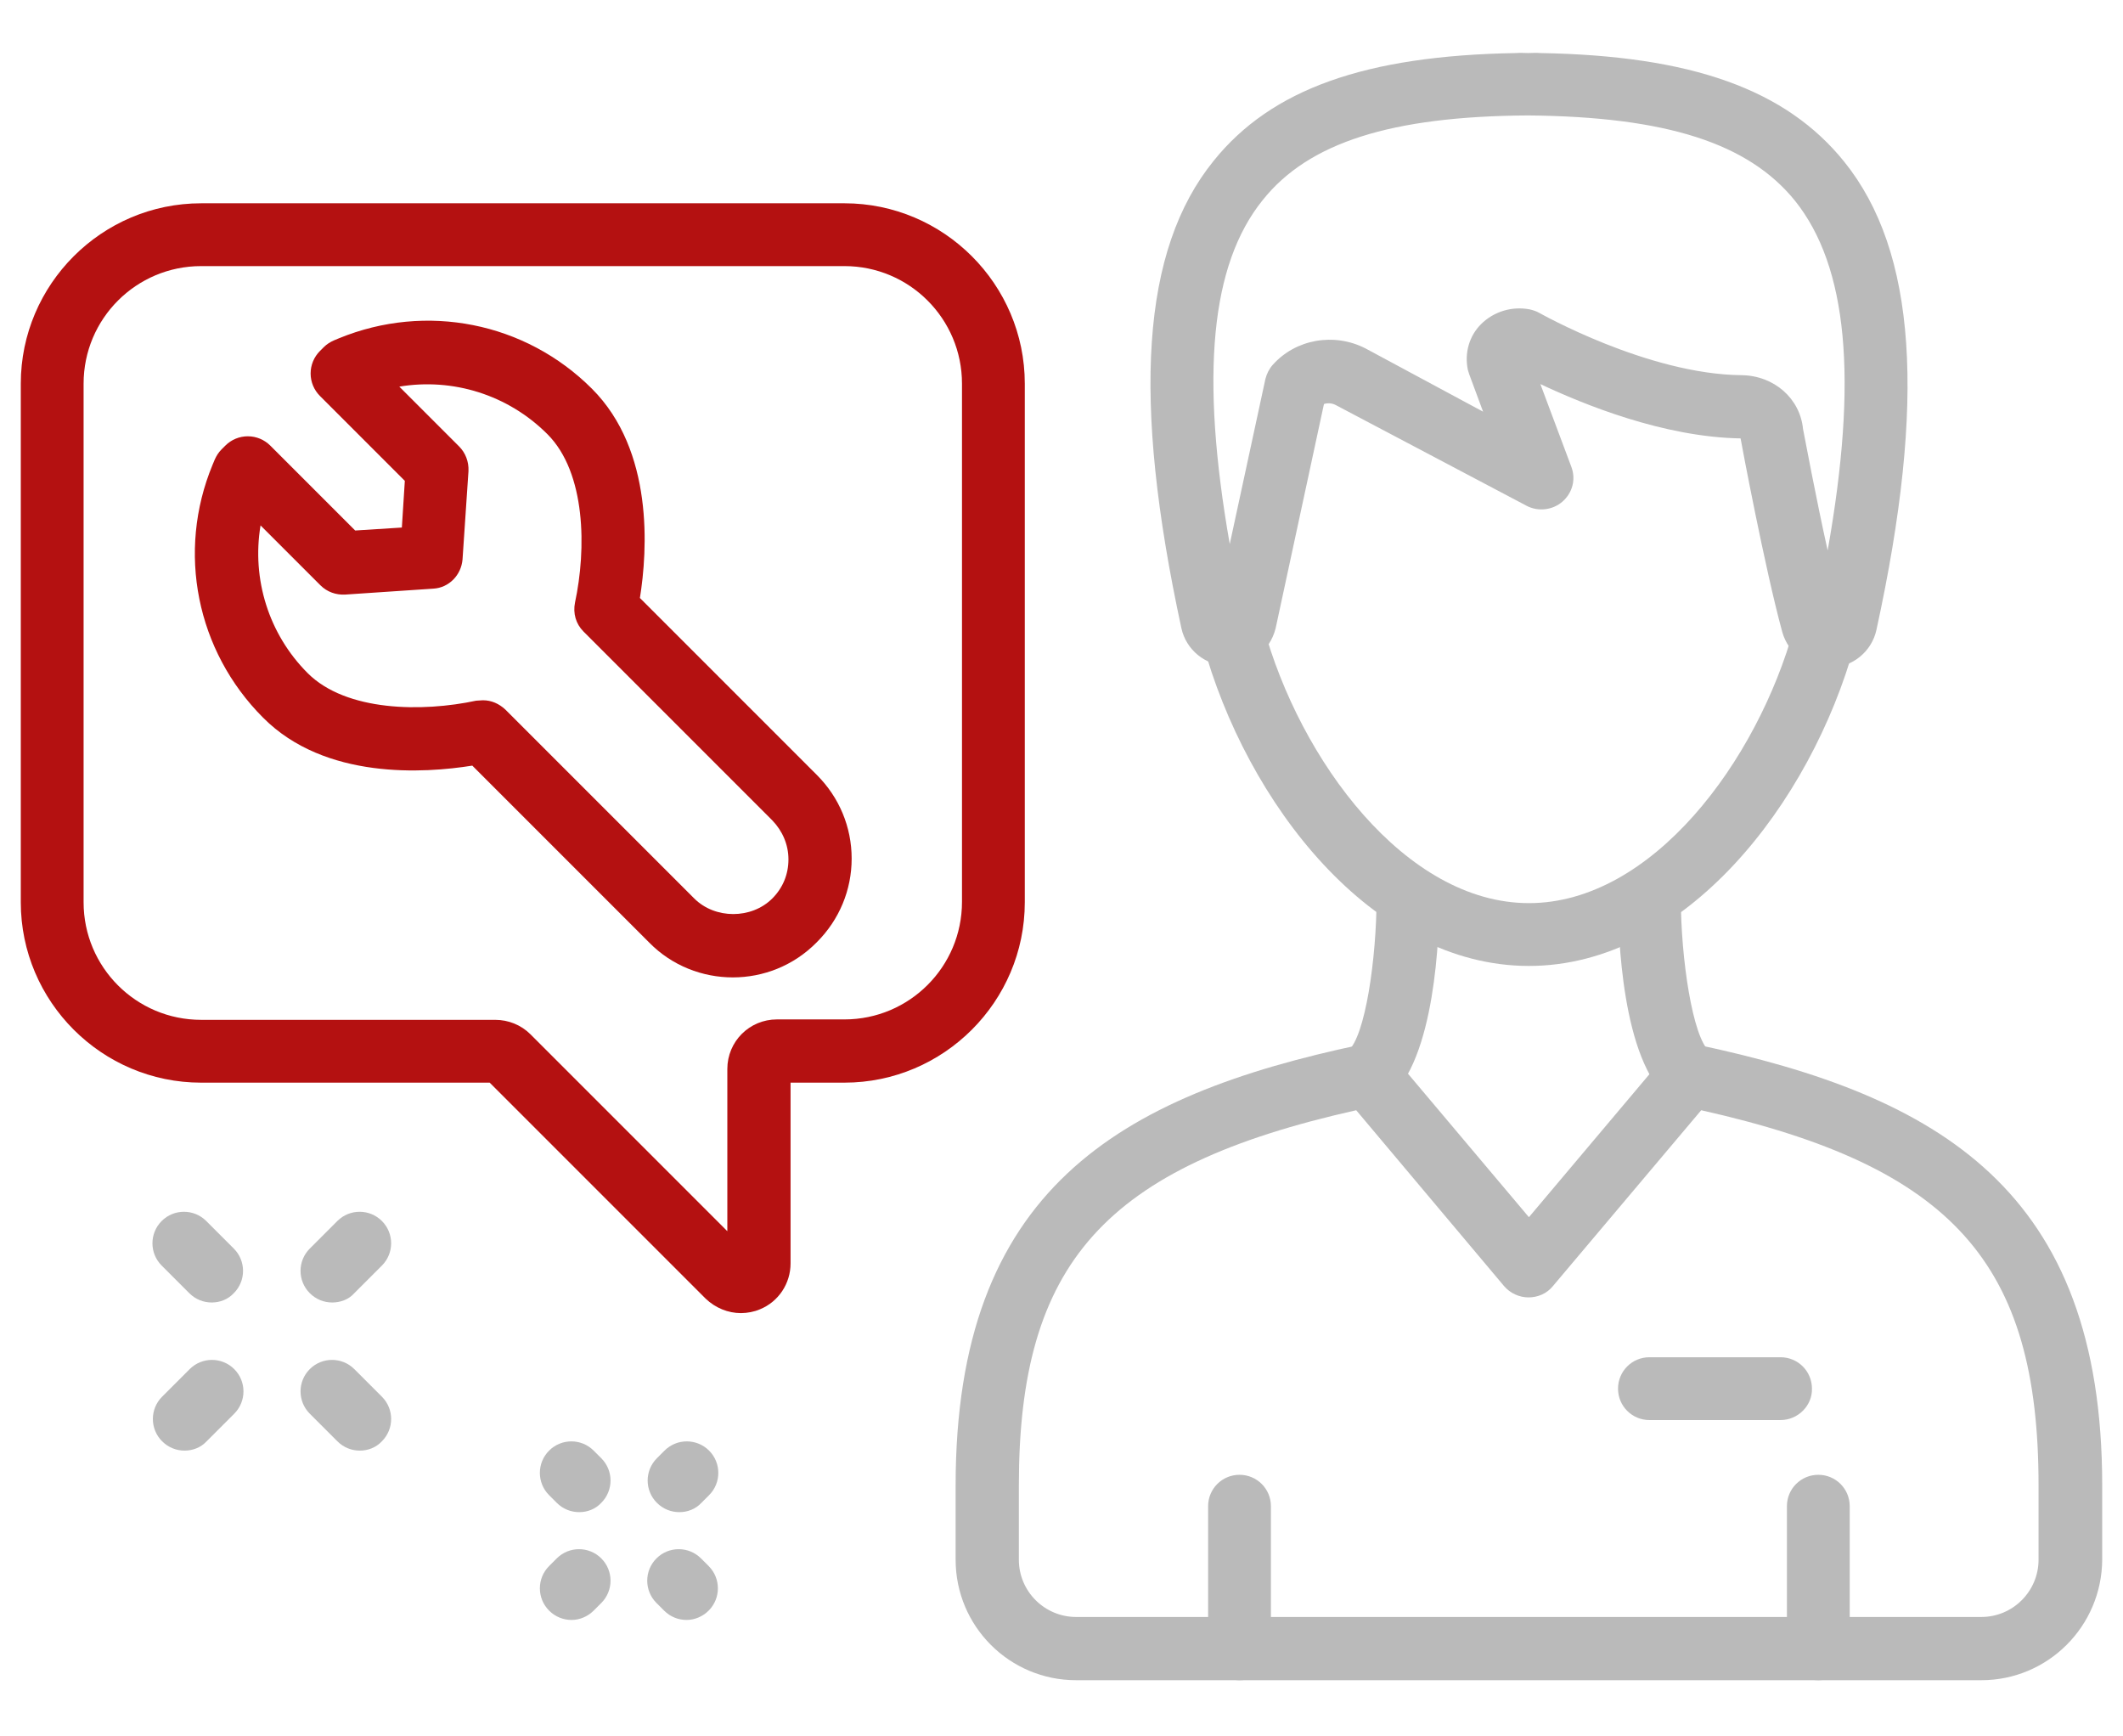 <?xml version="1.0" encoding="utf-8"?>
<!-- Generator: Adobe Illustrator 22.1.0, SVG Export Plug-In . SVG Version: 6.00 Build 0)  -->
<svg version="1.1" id="Layer_1" xmlns="http://www.w3.org/2000/svg" xmlns:xlink="http://www.w3.org/1999/xlink" x="0px" y="0px"
	 viewBox="0 0 500.3 409" style="enable-background:new 0 0 500.3 409;" xml:space="preserve">
<style type="text/css">
	.st0{fill:#BABABA;}
	.st1{fill:#53AF31;}
	.st2{fill:#B41111;}
</style>
<g>
	<g>
		<g>
			<path class="st2" d="M174.6,309.4c-3,0-6-1.2-8.3-3.4l-50.9-50.9h-68C24,255.1,4.9,236,4.9,212.6V90.4
				c0-23.4,19.1-42.5,42.5-42.5H199c23.4,0,42.5,19.1,42.5,42.5v122.2c0,23.4-19.1,42.5-42.5,42.5h-12.7v42.6c0,4.7-2.8,9-7.2,10.8
				C177.7,309.1,176.1,309.4,174.6,309.4z M47.4,62.7c-15.3,0-27.7,12.4-27.7,27.7v122.2c0,15.3,12.4,27.7,27.7,27.7h69.3
				c3.1,0,6.1,1.2,8.3,3.4l46.4,46.4v-38.2c0-6.5,5.2-11.7,11.7-11.7H199c15.3,0,27.7-12.4,27.7-27.7V90.4
				c0-15.3-12.4-27.7-27.7-27.7H47.4z M116.8,255.1L116.8,255.1L116.8,255.1z"/>
		</g>
		<g>
			<path class="st2" d="M172.7,230.3c-7.1,0-14.3-2.7-19.7-8.2l-41.7-41.7c-11.2,1.8-34.7,3.4-49.3-11.3
				c-15.7-15.7-20.4-39.1-11.9-59.6l0.5-1.2c0.4-0.9,0.9-1.7,1.6-2.4l0.9-0.9c1.4-1.4,3.3-2.2,5.3-2.2c0,0,0,0,0,0
				c2,0,3.9,0.8,5.3,2.2l20,20l11-0.7l0.7-11l-20-20c-1.4-1.4-2.2-3.3-2.2-5.3c0-2,0.8-3.9,2.2-5.3l0.9-0.9c0.7-0.7,1.5-1.2,2.4-1.6
				l1.2-0.5c20.5-8.4,43.9-3.8,59.6,11.9l0,0l0,0c14.6,14.6,13.1,38.1,11.3,49.3l41.7,41.7c5.3,5.3,8.2,12.3,8.2,19.7
				c0,7.4-2.9,14.4-8.2,19.7C187,227.6,179.8,230.3,172.7,230.3z M113.8,165c2,0,3.8,0.8,5.3,2.2l44.5,44.5c4.9,4.9,13.5,4.9,18.4,0
				c2.5-2.5,3.8-5.7,3.8-9.2c0-3.5-1.4-6.7-3.8-9.2l-44.5-44.5c-1.8-1.8-2.5-4.3-2-6.8c2.7-12.6,2.6-30.6-6.5-39.7l0,0
				C119.7,93,106.7,89,94.1,91.1l14.1,14.1c1.5,1.5,2.3,3.6,2.2,5.8l-1.4,20.8c-0.3,3.7-3.2,6.7-6.9,6.9l-20.8,1.4
				c-2.1,0.1-4.2-0.6-5.8-2.2l-14.1-14.1c-2.1,12.6,1.9,25.6,11.1,34.8c9.1,9.1,27.1,9.2,39.7,6.5C112.7,165.1,113.3,165,113.8,165z
				"/>
		</g>
	</g>
	<g>
		<g>
			<path class="st0" d="M360.3,227.6c-36.9,0-66.6-38.4-76.9-76.2c-1.1-4,1.3-8,5.2-9.1c4-1.1,8,1.3,9.1,5.2
				c8.6,31.6,33.5,65.3,62.6,65.3c29,0,53.8-33.4,62.5-64.9c1.1-4,5.2-6.3,9.1-5.2c4,1.1,6.3,5.2,5.2,9.1
				C426.7,189.4,397,227.6,360.3,227.6z"/>
		</g>
		<g>
			<path class="st0" d="M292.1,395.9c-4.1,0-7.4-3.3-7.4-7.4v-33.6c0-4.1,3.3-7.4,7.4-7.4s7.4,3.3,7.4,7.4v33.6
				C299.5,392.6,296.2,395.9,292.1,395.9z"/>
		</g>
		<g>
			<path class="st0" d="M466.9,395.9H253.6c-15.7,0-28.4-12.7-28.4-28.4V350c0-69.5,38.2-91.8,95.7-103.9c2.7-0.6,5.5,0.4,7.2,2.5
				l32.2,38.2l32.2-38.2c1.8-2.1,4.5-3,7.2-2.5c57.4,12.1,95.7,34.4,95.7,103.9v17.5C495.3,383.2,482.6,395.9,466.9,395.9z
				 M319.6,261.6c-59.4,13.3-79.5,36.1-79.5,88.4v17.5c0,7.5,6.1,13.5,13.5,13.5h213.3c7.5,0,13.5-6.1,13.5-13.5V350
				c0-52.4-20.2-75.1-79.5-88.4l-35,41.5c-1.4,1.7-3.5,2.6-5.7,2.6l0,0c-2.2,0-4.3-1-5.7-2.6L319.6,261.6z"/>
		</g>
		<g>
			<path class="st0" d="M428.5,395.9c-4.1,0-7.4-3.3-7.4-7.4v-33.6c0-4.1,3.3-7.4,7.4-7.4c4.1,0,7.4,3.3,7.4,7.4v33.6
				C435.9,392.6,432.6,395.9,428.5,395.9z"/>
		</g>
		<g>
			<path class="st0" d="M322.4,260.8c-2.1,0-4.3-0.9-5.7-2.7c-2.6-3.2-2.2-7.8,1-10.5c4-3.3,6.7-21.7,6.7-36.2
				c0-4.1,3.3-7.4,7.4-7.4h0c4.1,0,7.4,3.3,7.4,7.4c0,8.8-0.9,38.3-12.1,47.6C325.8,260.2,324.1,260.8,322.4,260.8z"/>
		</g>
		<g>
			<path class="st0" d="M398.1,260.8c-1.7,0-3.3-0.6-4.7-1.7c-11.2-9.3-12.1-38.8-12.1-47.6c0-4.1,3.3-7.4,7.4-7.4l0,0
				c4.1,0,7.4,3.3,7.4,7.4c0,14.5,2.8,32.9,6.7,36.2c3.2,2.6,3.6,7.3,1,10.5C402.4,259.9,400.3,260.8,398.1,260.8z"/>
		</g>
		<g>
			<path class="st0" d="M431,157.3c-5.1,0-9.6-3.4-11-8.4c-4.1-15-9.6-44.3-9.8-45.5c0,0,0-0.1,0-0.1c-18.2-0.3-37-8-47.2-12.8
				l7.3,19.5c1.1,2.9,0.3,6.1-2.1,8.2c-2.3,2-5.7,2.4-8.4,1l-45.1-23.8c-0.8-0.4-1.8-0.5-2.7-0.2l-11.4,52.9
				c-1.4,5.4-6.1,9-11.3,8.8c-5.3-0.1-9.8-3.8-10.9-8.9C266.7,93.9,269,58.9,286,37.9c13.6-16.9,35.7-24.8,71.3-25.4
				c0.9-0.1,1.9,0,2.8,0c0.9,0,1.9-0.1,2.8,0c35.8,0.6,58,8.6,71.7,25.6c17,21.1,19.4,56.2,7.6,110.3c-1.1,5.1-5.6,8.8-10.8,8.9
				C431.2,157.3,431.1,157.3,431,157.3z M424.9,101.1c0.5,2.5,3,16,5.8,28.6c7.2-40.5,4.7-66.9-7.7-82.4
				c-11-13.6-30.4-19.8-62.9-20.1c-32.3,0.2-51.7,6.4-62.5,19.9c-12.3,15.2-14.8,41.2-7.8,81.1l8.4-38.9c0.3-1.2,0.9-2.4,1.7-3.3
				c5.4-6.1,14.5-7.7,21.9-3.9L349.5,97l-3.3-8.9c-0.1-0.3-0.2-0.7-0.3-1c-0.8-3.9,0.3-7.9,3.1-10.7c3-3,7.3-4.3,11.5-3.5
				c0.8,0.2,1.5,0.4,2.2,0.8c0.2,0.1,25.6,14.5,47.7,14.7C418.1,88.5,424.2,93.9,424.9,101.1z"/>
		</g>
		<g>
			<path class="st0" d="M419.6,334.6h-30.9c-4.1,0-7.4-3.3-7.4-7.4c0-4.1,3.3-7.4,7.4-7.4h30.9c4.1,0,7.4,3.3,7.4,7.4
				C427.1,331.2,423.7,334.6,419.6,334.6z"/>
		</g>
		<g>
			<path class="st0" d="M43.5,341.8c-1.9,0-3.8-0.7-5.3-2.2c-2.9-2.9-2.9-7.6,0-10.5l6.5-6.5c2.9-2.9,7.6-2.9,10.5,0
				c2.9,2.9,2.9,7.6,0,10.5l-6.5,6.5C47.3,341.1,45.4,341.8,43.5,341.8z"/>
		</g>
		<g>
			<path class="st0" d="M78.3,306.9c-1.9,0-3.8-0.7-5.3-2.2c-2.9-2.9-2.9-7.6,0-10.5l6.5-6.5c2.9-2.9,7.6-2.9,10.5,0
				c2.9,2.9,2.9,7.6,0,10.5l-6.5,6.5C82.2,306.2,80.2,306.9,78.3,306.9z"/>
		</g>
		<g>
			<path class="st0" d="M84.8,341.8c-1.9,0-3.8-0.7-5.3-2.2l-6.5-6.5c-2.9-2.9-2.9-7.6,0-10.5c2.9-2.9,7.6-2.9,10.5,0l6.5,6.5
				c2.9,2.9,2.9,7.6,0,10.5C88.6,341.1,86.7,341.8,84.8,341.8z"/>
		</g>
		<g>
			<path class="st0" d="M49.9,306.9c-1.9,0-3.8-0.7-5.3-2.2l-6.5-6.5c-2.9-2.9-2.9-7.6,0-10.5c2.9-2.9,7.6-2.9,10.5,0l6.5,6.5
				c2.9,2.9,2.9,7.6,0,10.5C53.7,306.2,51.8,306.9,49.9,306.9z"/>
		</g>
		<g>
			<path class="st0" d="M161.8,381.7c-1.9,0-3.8-0.7-5.3-2.2l-1.8-1.8c-2.9-2.9-2.9-7.6,0-10.5c2.9-2.9,7.6-2.9,10.5,0l1.8,1.8
				c2.9,2.9,2.9,7.6,0,10.5C165.6,380.9,163.7,381.7,161.8,381.7z"/>
		</g>
		<g>
			<path class="st0" d="M136.5,356.3c-1.9,0-3.8-0.7-5.3-2.2l-1.8-1.8c-2.9-2.9-2.9-7.6,0-10.5c2.9-2.9,7.6-2.9,10.5,0l1.8,1.8
				c2.9,2.9,2.9,7.6,0,10.5C140.3,355.6,138.4,356.3,136.5,356.3z"/>
		</g>
		<g>
			<path class="st0" d="M160.1,356.3c-1.9,0-3.8-0.7-5.3-2.2c-2.9-2.9-2.9-7.6,0-10.5l1.8-1.8c2.9-2.9,7.6-2.9,10.5,0
				c2.9,2.9,2.9,7.6,0,10.5l-1.8,1.8C163.9,355.6,162,356.3,160.1,356.3z"/>
		</g>
		<g>
			<path class="st0" d="M134.7,381.7c-1.9,0-3.8-0.7-5.3-2.2c-2.9-2.9-2.9-7.6,0-10.5l1.8-1.8c2.9-2.9,7.6-2.9,10.5,0
				c2.9,2.9,2.9,7.6,0,10.5l-1.8,1.8C138.5,380.9,136.6,381.7,134.7,381.7z"/>
		</g>
	</g>
</g>
</svg>
